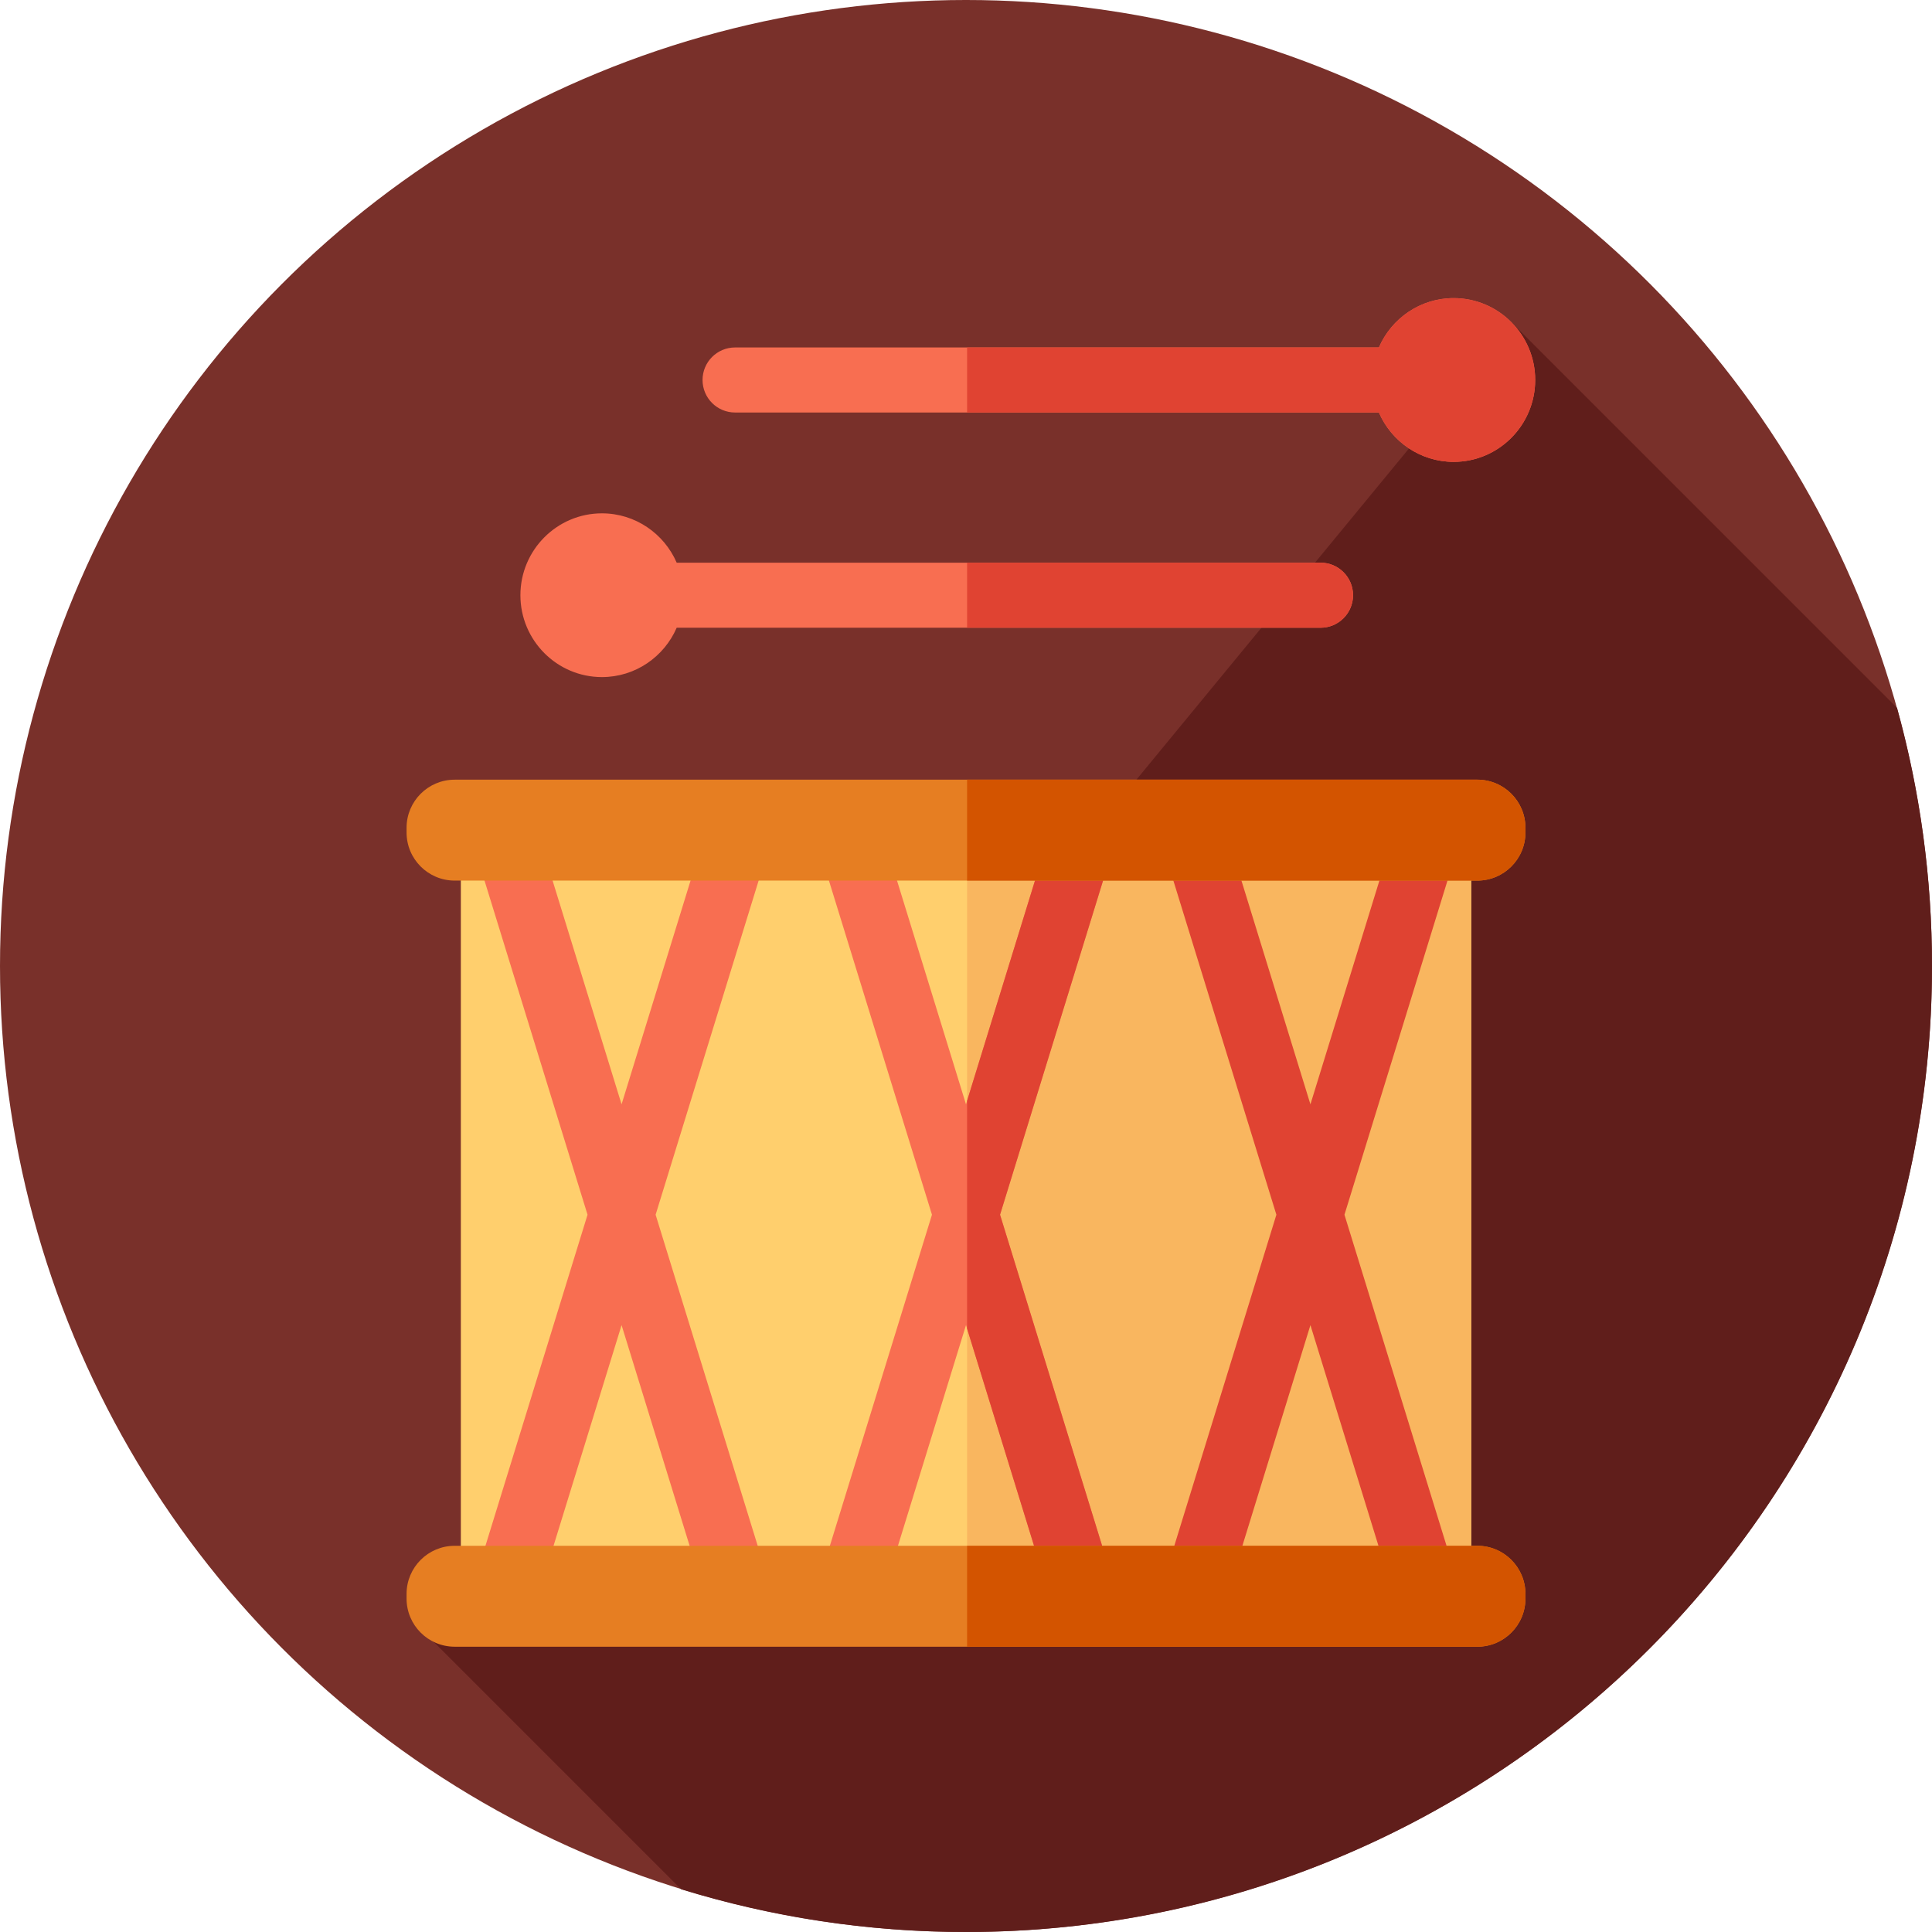 <?xml version="1.0" encoding="iso-8859-1"?>
<!-- Generator: Adobe Illustrator 19.0.0, SVG Export Plug-In . SVG Version: 6.00 Build 0)  -->
<svg xmlns="http://www.w3.org/2000/svg" version="1.1" width="150" height="150"><svg xmlns:xlink="http://www.w3.org/1999/xlink" version="1.1" id="Layer_1" x="0" y="0" viewBox="0 0 297 297" style="enable-background:new 0 0 297 297;" xml:space="preserve" width="150" height="150">
<g>
	<g>
		<g>
			<g>
				<g>
					<g>
						<circle style="fill:#79302A;" cx="148.5" cy="148.5" r="148.5"/>
					</g>
				</g>
			</g>
		</g>
	</g>
	<path style="fill:#601E1B;" d="M291.632,108.827l-59.165-59.165L66.092,251.817l38.616,38.616   C118.551,294.699,133.257,297,148.5,297c82.014,0,148.5-66.486,148.5-148.5C297,134.759,295.125,121.457,291.632,108.827z"/>
	<path style="fill:#F86E51;" d="M203,86.5h-98.974c-1.93-4.458-6.353-7.586-11.494-7.586C85.622,78.914,80,84.561,80,91.5   s5.622,12.586,12.532,12.586c5.141,0,9.564-3.128,11.494-7.586H203c2.762,0,5-2.238,5-5S205.762,86.5,203,86.5z"/>
	<path style="fill:#F86E51;" d="M223.468,45.829c-5.141,0-9.564,3.127-11.494,7.585H113c-2.762,0-5,2.238-5,5s2.238,5,5,5h98.974   c1.93,4.458,6.353,7.586,11.494,7.586C230.378,71,236,65.354,236,58.414S230.378,45.829,223.468,45.829z"/>
	<path style="fill:#E04332;" d="M203,86.5h-54.333v10H203c2.762,0,5-2.238,5-5S205.762,86.5,203,86.5z"/>
	<path style="fill:#E04332;" d="M223.468,45.829c-5.141,0-9.564,3.127-11.494,7.585h-63.307v10h63.307   c1.93,4.458,6.353,7.586,11.494,7.586C230.378,71,236,65.354,236,58.414S230.378,45.829,223.468,45.829z"/>
	<g>
		<rect x="70.843" y="129.494" style="fill:#FFCF6D;" width="155.313" height="114.481"/>
	</g>
	<g>
		<rect x="148.667" y="129.495" style="fill:#F9B65F;" width="77.49" height="114.481"/>
	</g>
	<path style="fill:#F86E51;" d="M100.785,186.735l17.195-55.767c0.813-2.64-0.666-5.438-3.305-6.252   c-2.639-0.812-5.438,0.666-6.252,3.305l-12.871,41.743l-12.871-41.743c-0.815-2.639-3.612-4.121-6.252-3.305   c-2.639,0.813-4.118,3.612-3.305,6.252l17.195,55.767l-17.195,55.767c-0.813,2.64,0.666,5.438,3.305,6.252   c0.491,0.151,0.987,0.223,1.476,0.223c2.136,0,4.114-1.38,4.776-3.527l12.871-41.743l12.871,41.743   c0.663,2.147,2.641,3.527,4.776,3.527c0.488,0,0.984-0.071,1.476-0.223c2.639-0.813,4.118-3.612,3.305-6.252L100.785,186.735z"/>
	<path style="fill:#F86E51;" d="M153.733,186.735l17.195-55.767c0.813-2.64-0.666-5.438-3.305-6.252   c-2.639-0.812-5.437,0.666-6.252,3.305L148.5,169.764l-12.871-41.744c-0.815-2.639-3.612-4.121-6.252-3.305   c-2.639,0.813-4.118,3.612-3.305,6.252l17.195,55.767l-17.195,55.767c-0.813,2.64,0.666,5.438,3.305,6.252   c0.491,0.151,0.987,0.223,1.476,0.223c2.136,0,4.113-1.38,4.776-3.527l12.871-41.744l12.871,41.744   c0.663,2.147,2.641,3.527,4.776,3.527c0.488,0,0.984-0.071,1.476-0.223c2.639-0.813,4.118-3.612,3.305-6.252L153.733,186.735z"/>
	<path style="fill:#E04332;" d="M153.733,186.735l17.195-55.767c0.813-2.64-0.666-5.438-3.305-6.252   c-2.639-0.812-5.437,0.666-6.252,3.305l-12.704,41.202v35.024l12.704,41.202c0.663,2.147,2.641,3.527,4.776,3.527   c0.488,0,0.984-0.071,1.476-0.223c2.639-0.813,4.118-3.612,3.305-6.252L153.733,186.735z"/>
	<path style="fill:#E04332;" d="M206.68,186.735l17.195-55.767c0.813-2.64-0.666-5.438-3.305-6.252   c-2.639-0.812-5.438,0.666-6.252,3.305l-12.871,41.743l-12.871-41.743c-0.814-2.639-3.613-4.121-6.252-3.305   c-2.639,0.813-4.118,3.612-3.305,6.252l17.195,55.767l-17.195,55.767c-0.813,2.64,0.666,5.438,3.305,6.252   c0.491,0.151,0.987,0.223,1.476,0.223c2.136,0,4.114-1.38,4.776-3.527l12.871-41.743l12.871,41.743   c0.663,2.147,2.641,3.527,4.776,3.527c0.488,0,0.984-0.071,1.476-0.223c2.639-0.813,4.118-3.612,3.305-6.252L206.68,186.735z"/>
	<g>
		<path style="fill:#E67E22;" d="M69.9,135.371h157.2c4.087,0,7.4-3.313,7.4-7.4v-0.714c0-4.087-3.313-7.4-7.4-7.4H69.9    c-4.087,0-7.4,3.313-7.4,7.4v0.714C62.5,132.058,65.813,135.371,69.9,135.371z"/>
	</g>
	<g>
		<path style="fill:#E67E22;" d="M69.9,253.144h157.2c4.087,0,7.4-3.313,7.4-7.4v-0.714c0-4.087-3.313-7.4-7.4-7.4H69.9    c-4.087,0-7.4,3.313-7.4,7.4v0.714C62.5,249.83,65.813,253.144,69.9,253.144z"/>
	</g>
	<g>
		<path style="fill:#D35400;" d="M227.1,119.856h-78.433v15.515H227.1c4.087,0,7.4-3.313,7.4-7.4v-0.714    C234.5,123.169,231.187,119.856,227.1,119.856z"/>
	</g>
	<g>
		<path style="fill:#D35400;" d="M227.1,237.629h-78.433v15.515H227.1c4.087,0,7.4-3.313,7.4-7.4v-0.714    C234.5,240.942,231.187,237.629,227.1,237.629z"/>
	</g>
</g>
<g>
</g>
<g>
</g>
<g>
</g>
<g>
</g>
<g>
</g>
<g>
</g>
<g>
</g>
<g>
</g>
<g>
</g>
<g>
</g>
<g>
</g>
<g>
</g>
<g>
</g>
<g>
</g>
<g>
</g>
</svg></svg>
